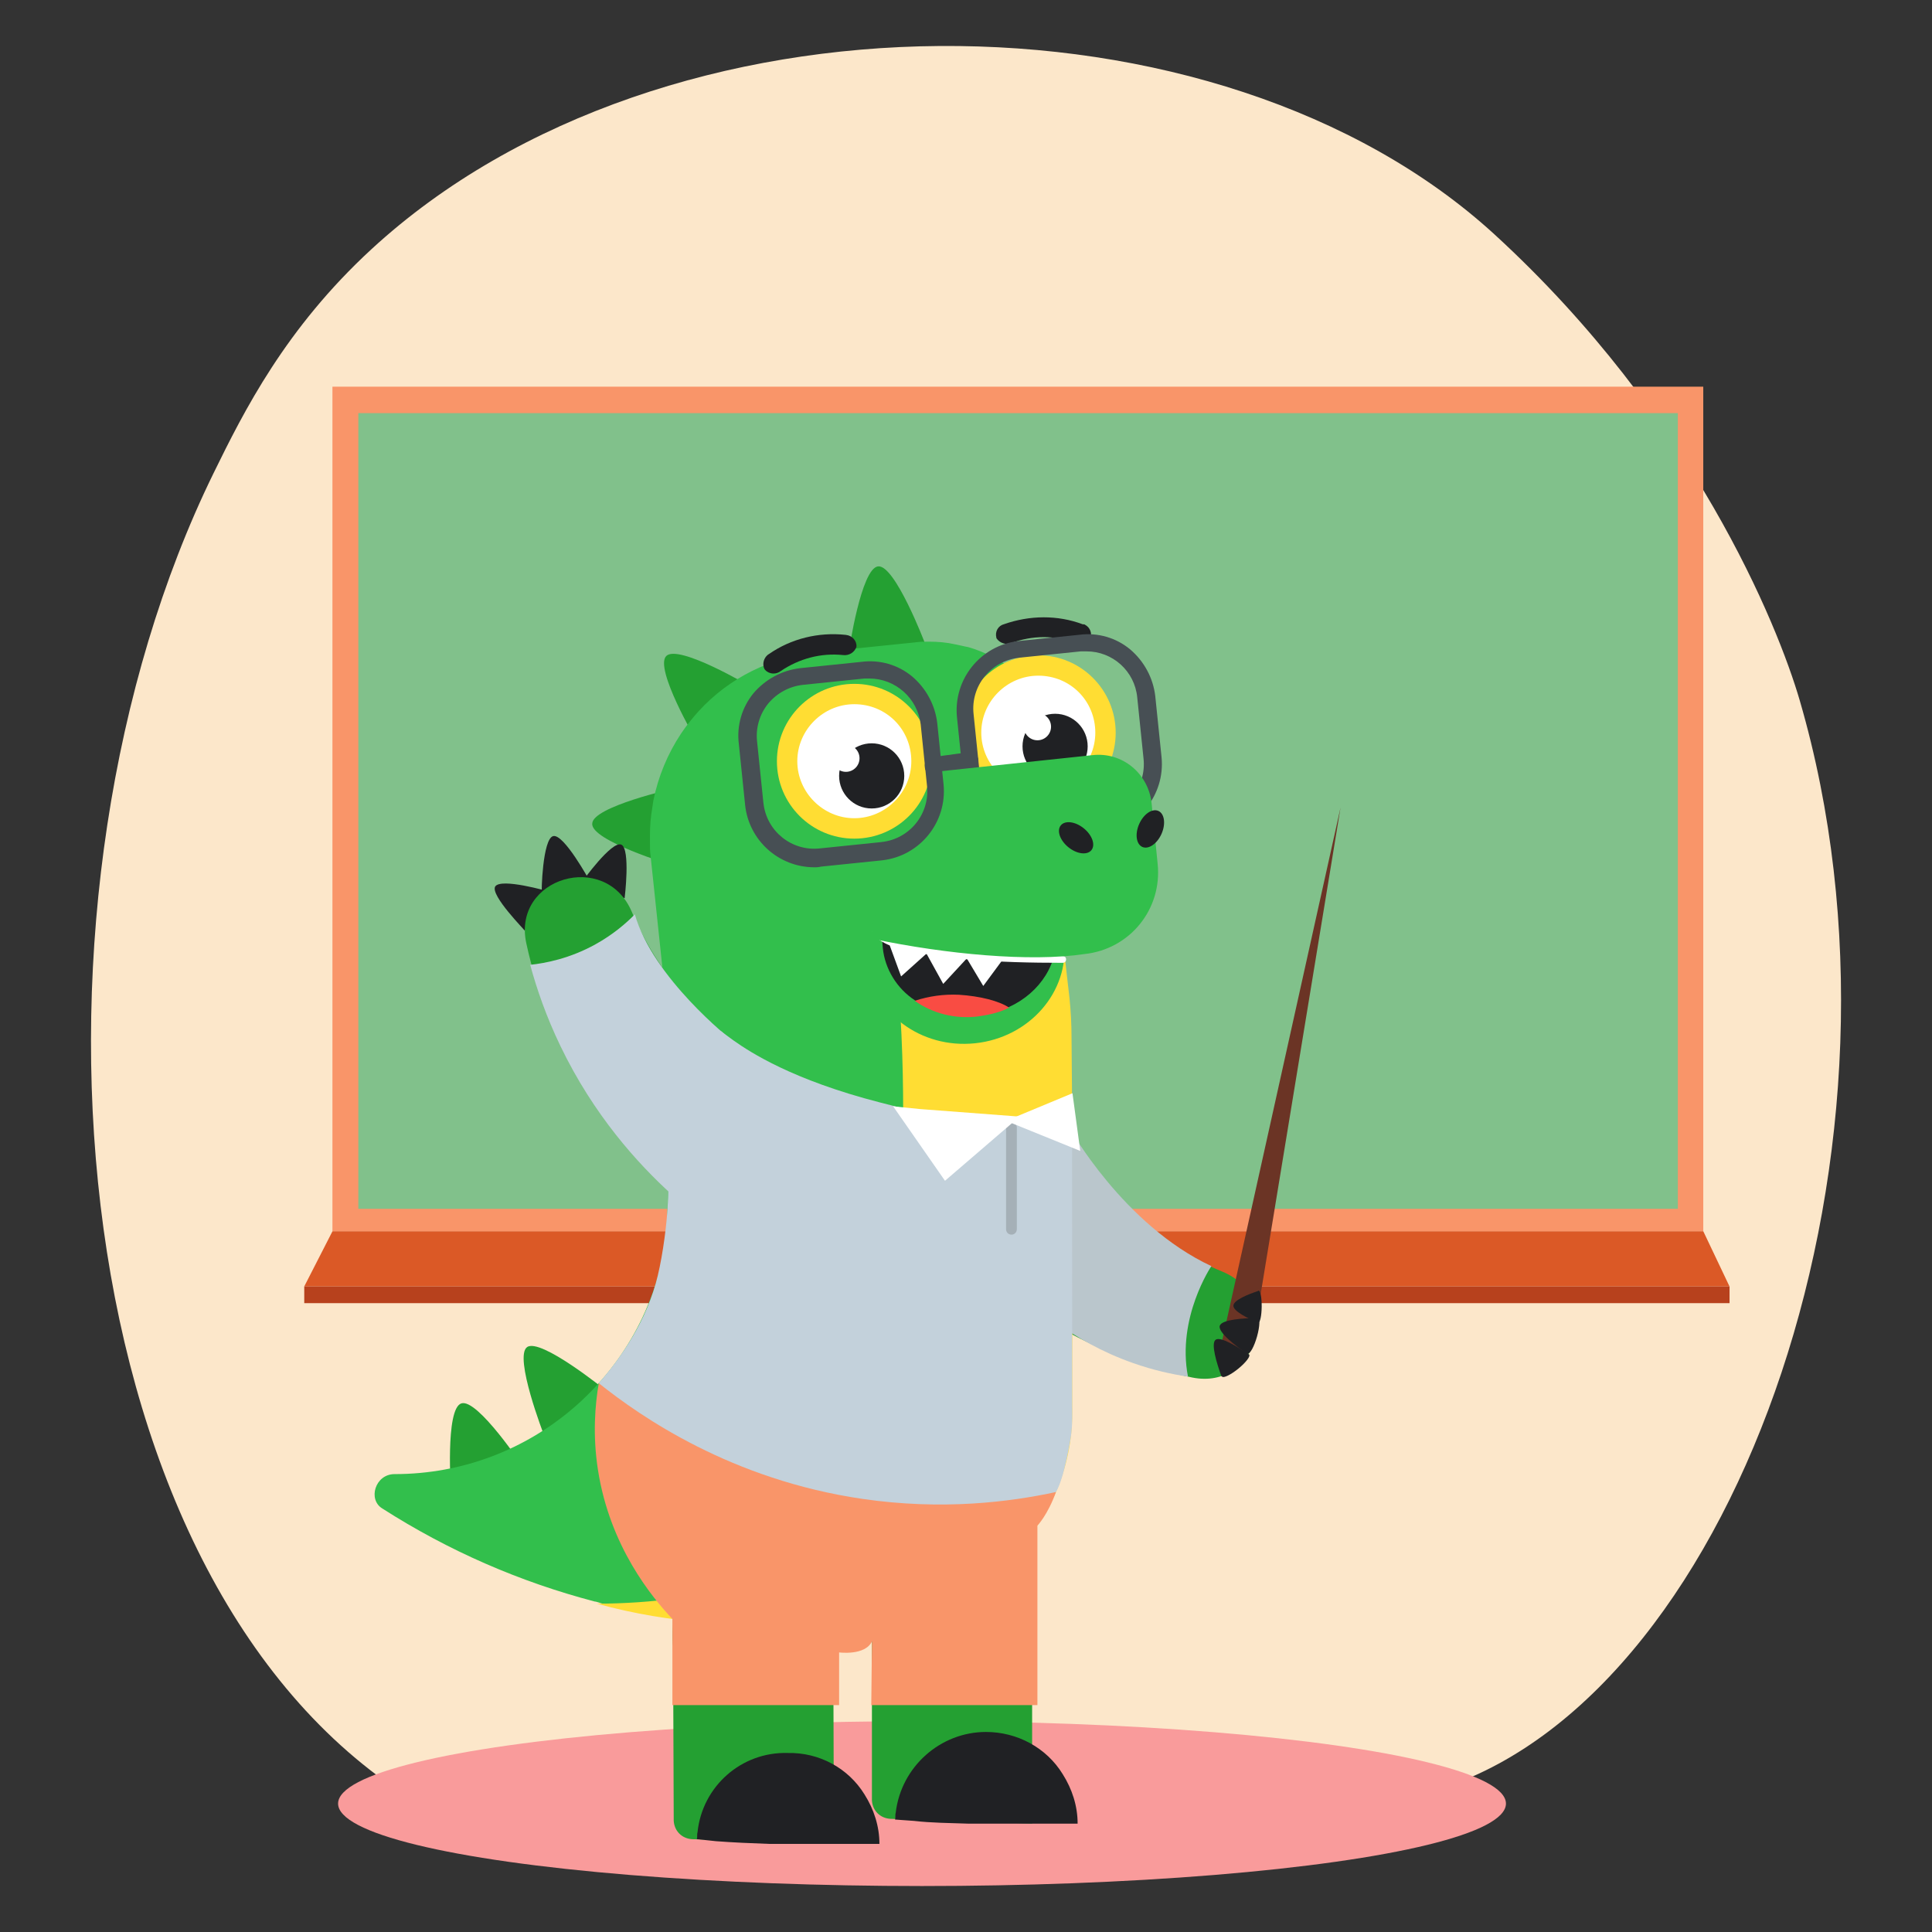 <?xml version="1.0" encoding="utf-8"?>
<!-- Generator: Adobe Illustrator 24.2.0, SVG Export Plug-In . SVG Version: 6.00 Build 0)  -->
<svg version="1.1" id="Слой_1" xmlns="http://www.w3.org/2000/svg" xmlns:xlink="http://www.w3.org/1999/xlink" x="0px" y="0px"
	 viewBox="0 0 5669.3 5669.3" style="enable-background:new 0 0 5669.3 5669.3;" xml:space="preserve">
<rect x="0" y="0" width="5669.3" height="5669.3" fill="#333333" stroke="none"/>
<style type="text/css">
	.st0{fill:#FCE7CA;}
	.st1{fill-rule:evenodd;clip-rule:evenodd;fill:#F99569;}
	.st2{fill-rule:evenodd;clip-rule:evenodd;fill:#81C18B;}
	.st3{fill-rule:evenodd;clip-rule:evenodd;fill:#DB5926;}
	.st4{fill-rule:evenodd;clip-rule:evenodd;fill:#B7411D;}
	.st5{fill-rule:evenodd;clip-rule:evenodd;fill:#F99B9B;}
	.st6{fill:#24A032;}
	.st7{fill:#202124;}
	.st8{fill:#32BF4C;}
	.st9{fill:#FFDD33;}
	.st10{fill:#FFFFFF;}
	.st11{fill:#F94C43;}
	.st12{fill:#474F54;}
	.st13{fill:#C3D1DB;}
	.st14{fill:#BAC6CC;}
	.st15{fill:#F99569;}
	.st16{fill:#A5B0B7;}
	.st17{fill-rule:evenodd;clip-rule:evenodd;fill:#6B3425;}
</style>
<g>
	<path class="st0" d="M626.8,1388.2c89.3-182.3,210.8-424.5,463.3-657c858.3-790.6,2486.4-785,3296-42.8
		c583.9,535.3,830.2,1144.4,895.1,1367c378.7,1299.6-174.4,2897.4-1041.8,3189.4c-437.2,147.2-529.8-122.9-1288.4-39.9
		c-880.1,96.3-1218.7,419.4-1770.9,56.5C163.2,4593.1,21.4,2623.9,626.8,1388.2z"/>
	<g>
		<rect x="975.5" y="1134.7" class="st1" width="4022.6" height="2478.3"/>
		<rect x="1051.5" y="1212.3" class="st2" width="3872" height="2334.9"/>
		<path class="st3" d="M5075.1,3774.9H892.8c27.5-53.9,55.2-107.9,82.8-161.8c1340.8,0,2681.8,0,4022.6,0
			C5023.8,3667.1,5049.5,3721,5075.1,3774.9z"/>
		<rect x="892.8" y="3774.9" class="st4" width="4182.4" height="49.1"/>
	</g>
	<ellipse class="st5" cx="2705.6" cy="5292.5" rx="1713.5" ry="241.9"/>
	<path class="st6" d="M2825.6,3175.8l-6.2,1.3c-123.4,43.7-185.5,180.9-141.5,302.4c7.4,23,18.9,44.3,32.9,62.1
		c190.4,258.8,472.7,436,788.1,500.7c192,38.4,270-235.4,88.3-310.7c-204.9-84-373.3-239.9-472.5-438
		C3060.8,3187.1,2936.4,3134.6,2825.6,3175.8z"/>
	<path class="st6" d="M2576.5,1662c49.7-5.9,137.5,225.1,137.5,225.1L2491,1911C2491,1911,2526.8,1668,2576.5,1662z"/>
	<path class="st6" d="M1955.1,1925c36-35.8,247,89.6,247,89.6l-159.4,157.3C2042.8,2172,1919.2,1960.8,1955.1,1925z"/>
	<path class="st6" d="M1737.9,2417c0-49.7,241-103.6,241-103.6l-8,225.1C1971,2538.5,1733.9,2466.8,1737.9,2417z"/>
	<path class="st6" d="M1546.8,3952.9c39.9-27.8,231.1,127.4,231.1,127.4l-181.3,131.5C1596.5,4211.8,1506.9,3980.7,1546.8,3952.9z"
		/>
	<path class="st6" d="M1353.6,4118.2c47.7-15.9,183.2,189.2,183.2,189.2l-213.2,71.7C1323.6,4379.1,1305.7,4134.1,1353.6,4118.2z"/>
	<g>
		<path class="st6" d="M2556.6,4749.7h470.1V4409l0,0c0-129.5-103.6-233.1-233.1-233.1l0,0h-2c-129.5,0-233.1,103.6-233.1,233.1
			L2556.6,4749.7z"/>
		<path class="st6" d="M2558.6,4747.5v535.9c2,30,23.9,51.8,53.8,53.8l416.3,13.9v-603.7L2558.6,4747.5z"/>
		<path class="st7" d="M2893.2,5082.3c91.6,0,177.3,45.9,225.1,123.6c27.8,43.9,43.9,93.6,43.9,145.4h-2h-320.7
			c-53.8-2-105.5-2-157.3-8l-55.8-4c2-5.9,0-13.9,2-19.9C2644.2,5183.9,2759.9,5082.3,2893.2,5082.3z"/>
		<ellipse class="st6" cx="2793.7" cy="4741.6" rx="235" ry="235"/>
	</g>
	<path class="st8" d="M1122.3,4426.8c193.1,123.6,402.4,215,623.5,272.9h2c11.9,4,25.9,8,37.8,10c95.6,21.9,193.2,37.8,290.9,45.9
		c8,2,15.9,2,23.9,2h30c8,2,17.9,2,25.9,2c11.9,2,21.9,2,33.8,2h47.7c131.5,0,262.9-13.9,390.4-41.9c32-5.9,59.8-13.9,83.7-19.9
		c2,0,6,0,8-2c2-2,2-2,4-2c35.8-9.9,69.7-23.9,101.6-39.9c5.9-2,9.9-5.9,15.9-8l11.9-6c8-4,15.9-8,23.9-13.9
		c15.9-9.9,31.8-19.9,45.9-31.8l0,0c0-2,0-2,2-2c10-6,17.9-13.9,25.9-21.9c105.5-95.6,171.3-225.1,187.2-366.6c2-19.9,4-41.9,4-61.8
		v-298.9l-2-731.1c0-85.6-6-173.3-13.9-260.9l0,0l-6-53.8c0,0-65.8-770.8-145.4-832.6c-39.9-29.8-85.6-53.8-133.5-67.7
		c-11.9-2-25.9-5.9-37.8-8c-25.9-5.9-51.8-8-77.7-8c-13.9,0-25.8,0-39.9,2l-292.7,30c-131.5,13.9-253,73.7-342.6,171.3
		c-17.9,19.9-35.8,41.9-51.8,65.8c-39.9,59.8-67.7,127.4-81.7,197.3c-2,11.9-4,25.8-6,39.9c-4,27.8-4,53.8-4,81.7
		c0,13.9,0,27.8,2,41.9l55.8,527.8c4,19.9,4,41.9,4,61.8l0,0c0,63.7-8,476.1-15.9,537.9c-57.6,394.4-396.4,685.3-794.8,685.3l0,0
		C1100.5,4325.3,1078.6,4401,1122.3,4426.8z"/>
	<path class="st9" d="M1749.9,4705.9h2c107.7,29.8,217.2,47.7,326.7,55.8h2c8,2,15.9,2,23.9,2h30c8,2,17.9,2,25.9,2
		c11.9,2,21.9,2,33.8,2h47.7c131.5,0,262.9-13.9,390.4-41.9c32-5.9,59.8-13.9,83.7-19.9c2,0,6,0,8-2c2-2,2-2,4-2
		c35.8-9.9,69.7-23.9,101.6-39.9c5.9-2,9.9-5.9,15.9-8l11.9-6c8-4,15.9-8,23.9-13.9c15.9-9.9,31.8-19.9,45.9-31.8l0,0c0-2,0-2,2-2
		c10-6,17.9-13.9,25.9-21.9c121.4-109.7,191.2-266.9,191.2-430.4v-129.5l0,0v-39.9l2-466.2l-4-468.1c0-37.8-2-77.7-6-115.5l0,0
		l-13.9-121.4c-167.3,15.9-336.7,4-500-33.8l4,35.8c15.9,151.4,21.9,304.8,21.9,456.2l-2,191.2v631.5c0,175.3-79.7,340.6-215,450.1
		l0,0c0,2,0,2-2,2h-2c-59.8,45.9-127.4,79.7-199.1,99.6C2074.6,4683.9,1911.2,4705.8,1749.9,4705.9z"/>
	
		<ellipse transform="matrix(0.995 -0.104 0.104 0.995 -275.952 311.339)" class="st8" cx="2833.1" cy="2789.1" rx="290.9" ry="270.9"/>
	<path class="st7" d="M2819.7,2526.5c141.5-13.9,264.9,75.7,278.8,201.3c11.9,95.6-45.7,185.2-137.5,227.1c-2,2-5.9,2-8,4
		c-25.9,11.9-55.8,17.9-83.7,21.9c-65.8,8-131.5-8-185.2-45.9c-51.8-33.8-87.6-91.6-93.6-153.4
		C2576.5,2658.1,2680.2,2544.5,2819.7,2526.5z"/>
	<path class="st7" d="M2924,1872.9L2924,1872.9l-0.3-2c-4.4-17.5,5.2-34.9,22.7-39.3c74.8-26.3,157-27.5,231.2,0.5
		c2-0.3,3.9-0.5,6.2,1.1c15.1,8,21.5,25.3,15.5,40.1l0,0c-8,15.1-27.5,19.8-42.4,13.8c-61.5-23.8-127.8-22.7-189.1-0.3
		C2952.7,1893.1,2933.9,1887.6,2924,1872.9z"/>
	<path class="st7" d="M2245.4,1966L2245.4,1966c-1.7-2.1-1.7-2.1-1.7-2.1c-8.4-14.8-2.1-36.2,12.8-44.7
		c64.9-45.2,145.1-64.7,224.4-56.3l2,0.3c17.8,1.9,32.1,17.4,30.2,35.2l0,0c-5.6,15.5-20.9,25.8-38.6,23.9
		c-65.4-7-129.3,10.3-183.2,46.7C2278.1,1979.4,2258,1979.4,2245.4,1966z"/>
	<path class="st10" d="M2849.5,2152c0-109.5,87.7-197.3,197.3-197.3c109.5,0,197.3,87.7,197.3,197.3c0,109.5-87.7,197.3-197.3,197.3
		C2937.1,2349.3,2849.5,2259.7,2849.5,2152z"/>
	<path class="st9" d="M3046.8,1982.7L3046.8,1982.7c93.6,0,167.3,73.7,167.3,167.3c0,91.6-75.7,167.3-167.3,167.3
		s-167.3-75.7-167.3-167.3C2879.3,2058.4,2955,1982.7,3046.8,1982.7 M3046.8,1922.9c-125.4,0-227.1,101.6-227.1,227.1
		s101.6,227.1,227.1,227.1c125.4,0,227.1-101.6,227.1-227.1C3273.7,2024.6,3172.2,1922.9,3046.8,1922.9L3046.8,1922.9z"/>
	<circle class="st7" cx="3096.1" cy="2190.1" r="95.6"/>
	<circle class="st10" cx="3044.3" cy="2132.4" r="39.9"/>
	<polygon class="st10" points="2767.8,2887.2 2716,2793.5 2841.5,2807.5 	"/>
	<polygon class="st10" points="2885.3,2893.2 2831.6,2803.4 2947.1,2809.5 	"/>
	<polygon class="st10" points="2644.2,2865.2 2608.4,2767.6 2721.9,2795.4 	"/>
	<path class="st11" d="M2813.7,2919c61.8,4,117.6,17.9,147.4,37.8c-2,2-5.9,2-8,4c-25.9,11.9-55.8,17.9-83.7,21.9
		c-65.8,8-131.5-8-185.2-45.9C2725.9,2923,2769.8,2917,2813.7,2919z"/>
	<path class="st10" d="M2309.6,2235.7c0-109.5,87.7-197.3,197.3-197.3c109.5,0,197.3,87.6,197.3,197.1
		c0,109.5-87.7,197.3-197.3,197.3C2397.3,2432.9,2309.6,2343.3,2309.6,2235.7z"/>
	<path class="st9" d="M2506.9,2066.4L2506.9,2066.4c93.6,0,167.3,73.7,167.3,167.3c0,91.6-75.7,167.3-167.3,167.3
		s-167.3-75.7-167.3-167.3S2415.1,2066.4,2506.9,2066.4 M2506.9,2006.7c-125.4,0-227.1,101.6-227.1,227.1s101.6,227.1,227.1,227.1
		c125.4,0,227.1-101.6,227.1-227.1S2632.3,2006.7,2506.9,2006.7L2506.9,2006.7z"/>
	<ellipse class="st7" cx="2557.9" cy="2276.8" rx="95.6" ry="95.6"/>
	<circle class="st10" cx="2482.3" cy="2225" r="39.9"/>
	<path class="st10" d="M3128.3,2815.3c0,6-4,10-10,10c-91.6,0-185.2-2-276.8-10c-45.7-4-91.6-10-137.5-17.9
		c-23.9-4-47.7-8-69.7-15.9c-25.9-5.9-49.7-17.9-69.7-35.8l0,0c-6-8-6-15.9,0-23.9c5.9-8,19.9-10,27.8-4l0,0
		c15.9,11.9,31.8,21.8,51.8,27.8c19.9,8,41.7,13.9,63.7,17.9c45.9,10,89.6,15.9,135.5,21.9c91.6,11.9,183.2,17.9,275,19.9
		C3124.5,2805.5,3128.3,2809.5,3128.3,2815.3z"/>
	<g>
		<path class="st6" d="M1975,4807.4l470.1-2l-2-340.6l0,0c-2-129.5-105.5-233.1-235-233.1l0,0h-2c-129.5,2-233.1,105.5-233.1,235
			L1975,4807.4z"/>
		<path class="st6" d="M1975,4807.3l2,535.9c2,30,23.9,51.8,53.8,53.8l416.3,11.9l-2-603.5L1975,4807.3z"/>
		<path class="st7" d="M2311.6,5144c91.6-2,177.3,43.9,225.1,121.4c27.8,43.9,43.9,93.6,43.9,145.4h-2h-320.7
			c-53.8-2-105.5-4-157.3-8l-55.8-6c2-5.9,0-13.9,2-19.9C2060.6,5241.5,2176.1,5140,2311.6,5144z"/>
		<ellipse class="st6" cx="2208" cy="4799.4" rx="235" ry="235"/>
	</g>
	<path class="st12" d="M2900.2,2420.6c-40.9-34.8-67.3-83.6-73.6-136.9l-18.5-179.7c-10.7-110.7,69-209.7,179.5-222.8l179.7-18.5
		c53.5-7.1,107.7,8.4,149.1,42.9c40.9,34.8,67.3,83.6,73.6,136.9l18.5,179.7c10.8,110.9-69.1,210-179.7,222.8l-179.7,18.5
		c-7.4,1.6-15,2.3-22.5,2C2980.6,2465.1,2936,2449.3,2900.2,2420.6z M3187.8,1911.4h-16.3l-179.7,18.5c-0.7,0.1-1.3,0.1-2,0.3
		c-82.4,9-141.9,82.9-132.9,165.3l18.5,179.7c0.1,0.7,0.1,1.3,0.3,2c9,82.4,82.9,141.9,165.3,132.9l0,0l179.7-18.5
		c0.7-0.1,1.3-0.1,2-0.3c82.4-9,141.9-82.9,132.9-165.3l-18.5-179.7C3329.7,1969.6,3265,1911,3187.8,1911.4L3187.8,1911.4z"/>
	<path class="st12" d="M2737,2272.9c-12.6,0.3-22.9-9.8-23.3-22.6c0-0.3-0.1-0.5-0.1-0.8c-1.5-13.9,8.4-26.3,22.2-27.8l106.2-14.3
		c0.7-0.1,1.3-0.1,2-0.3c13.9-1.1,26.1,9.5,27.1,23.7c1.1,14.2-9.4,26.6-23.3,27.7l-106.2,14.3h-4
		C2737.6,2273.1,2737.3,2273.1,2737,2272.9z"/>
	<path class="st8" d="M2755.7,2263.6l450.1-47.7l0,0c87.7-9.9,163.3,53.8,173.3,139.5l17.9,179.3c13.9,133.5-81.7,250.9-215,264.9
		c-159.4,23.9-408.4,0-617.6-43.9C2516.9,2741.8,2751.9,2263.7,2755.7,2263.6z"/>
	
		<ellipse transform="matrix(0.407 -0.914 0.914 0.407 -221.335 4525.512)" class="st7" cx="3373.5" cy="2433.2" rx="57.8" ry="35.8"/>
	
		<ellipse transform="matrix(0.628 -0.778 0.778 0.628 -739.304 3371.305)" class="st7" cx="3158.6" cy="2459.4" rx="35.8" ry="57.8"/>
	<path class="st12" d="M2186.6,2363.1l-18.5-179.7c-6.8-53.5,8.7-107.4,42.9-149.1c34.8-40.9,83.6-67.3,136.9-73.6l179.7-18.5
		c53.5-7.1,107.7,8.4,149.1,42.9c40.9,34.8,67.3,83.6,73.6,136.9l18.5,179.7c10.8,110.9-69.1,210-179.7,222.8l-179.7,18.5
		c-6.7,1.6-13.5,2.3-20.5,2C2285,2544.5,2197.9,2466.3,2186.6,2363.1z M2536,1991.1l-179.7,18.5c-40,4.4-76.5,24.2-102.2,55.1
		c-25,31-36.8,70.7-32.6,110.3l18.5,179.7c0.1,0.7,0.1,1.3,0.3,2c9,82.4,82.9,141.9,165.3,132.9l0,0l179.7-18.5
		c0.7-0.1,1.3-0.1,2-0.3c82.4-9,141.9-82.9,132.9-165.3l-18.5-179.7c-9-76.8-74-134.8-151.3-134.8H2536z"/>
	<g>
		<path class="st7" d="M1823.1,2478.5c27.7,12.6,9.8,157.4,9.8,157.4l-124.5-48.5C1708.2,2587.3,1795.4,2465.9,1823.1,2478.5z"/>
		<path class="st7" d="M1623.2,2453.5c31.2-7.9,106.9,131.1,106.9,131.1l-140,35.7C1588,2620.5,1592.1,2461.4,1623.2,2453.5z"/>
		<path class="st7" d="M1453.1,2601.4c16.7-26.2,156.3,14.4,156.3,14.4l-69.8,115.1C1541.6,2730.7,1438.2,2627.3,1453.1,2601.4z"/>
		<path class="st6" d="M2296.2,3143.7c-199-97.4-356.4-264.4-442.4-468.3c-77-181.1-350-100.6-309.7,91.2
			c67.7,314.7,247.5,595.2,508.1,783.3c17.8,13.8,39.3,25.1,62.3,32.4c121.8,42.9,258.5-20.5,301-144.3l1.2-6.2
			C2457,3320.3,2403.2,3196.5,2296.2,3143.7z"/>
	</g>
	<path class="st13" d="M1862.9,2683.1c-26.1,26.6-64.2,59.5-115.9,88.1c-75.8,41.9-146.6,55.2-191.2,60
		c19.5,71.8,47.6,152.9,88.7,238.2c97.9,203.5,227.3,345.4,325.6,434.8l174.8-454C2144.9,3050.2,1916.4,2870.8,1862.9,2683.1z"/>
	<path class="st14" d="M3137.7,3309c0,0,158.6,285.7,417,406.3c0,0-102.2,151-68.7,324.3c-46.5-6.8-101.1-18.7-160.5-39.6
		c-95.2-33.4-169.2-78-221.5-115.7C3115.2,3692.5,3126.5,3500.7,3137.7,3309z"/>
	<path class="st15" d="M3044.2,5003.5v-526.8c0,0,29.8-30.2,54.6-98.7c-447.2-106.5-894.4-212.9-1341.7-319.5
		c-11.2,65.1-18.2,153.1-2.5,254.5c34.8,225.1,159.1,374.9,218.5,437.7v252.8h489.2v-154.6c0,0,76.8,10.2,96.4-32.5l-2,187.1H3044.2
		z"/>
	<path class="st13" d="M1968.3,3161.7c49.2-45.2,98.4-90.5,147.6-135.7c8.7,6.7,21.7,16.6,37.8,28
		c47.1,33.2,171.7,115.1,428.6,181.1c170.6,43.9,256.1,65.7,368.2,47.5c84.9-13.8,151.5-43.5,195.4-67.1c0.1,304,0.3,608,0.5,912.1
		c0,0,1.7,51.6-4.1,89.5c0,0-18.2,118.8-43.6,161.1c-133.1,28.9-332.3,54.7-568.5,20.1c-383.9-56.3-649.7-240.7-773.2-339.5
		c47.6-54.2,129.5-159.4,167.3-292.9c16.2-57.1,29.7-148,34.1-214c2-30.4,2.5-55.9,2.7-74.4c2.4-28.8,4.4-58.3,6-88.4
		C1971,3309.1,1971.1,3233.1,1968.3,3161.7z"/>
	<path class="st16" d="M2968,3623L2968,3623c-8.7,0-15.8-7.1-15.8-15.8v-298.6c0-8.7,7.1-15.8,15.8-15.8l0,0
		c8.7,0,15.8,7.1,15.8,15.8v298.5C2983.8,3615.9,2976.7,3623,2968,3623z"/>
	<polygon class="st10" points="2699.2,3254.4 2991.9,3276.6 2773,3464.9 2620.9,3246.5 	"/>
	<polygon class="st10" points="2952.2,3289 3147.1,3208 3169.9,3377.3 	"/>
	<path class="st17" d="M3933.7,2369.8l-347.5,1565c-4.6,20.7,11.9,41.6,36.6,46.3l0,0c24.6,4.8,47.7-8.5,51.2-29.4L3933.7,2369.8z"
		/>
	<g>
		<path class="st7" d="M3661.6,3974.4l30-106.8c-43.8,0.2-106.5,4.5-112.3,22.7C3573.3,3909.1,3625.8,3949.5,3661.6,3974.4z"/>
		
			<ellipse transform="matrix(0.27 -0.963 0.963 0.27 -1092.674 6400.196)" class="st7" cx="3676.6" cy="3921.1" rx="55.5" ry="13.1"/>
	</g>
	<g>
		<path class="st7" d="M3692.1,3881.6l1.1-93.7c-30.4,9.9-73.2,27.2-73.9,43.3C3618.6,3847.7,3662.6,3869.1,3692.1,3881.6z"/>
		
			<ellipse transform="matrix(1.131749e-02 -1 1 1.131749e-02 -183.569 7483.74)" class="st7" cx="3692.7" cy="3834.7" rx="46.9" ry="9.4"/>
	</g>
	<g>
		<path class="st7" d="M3584.3,4039l79.7-64.6c-33.2-23.2-82.8-53.5-96.9-42.9C3552.5,3942.4,3570.5,4001,3584.3,4039z"/>
		
			<ellipse transform="matrix(0.777 -0.63 0.63 0.777 -1714.363 3177.09)" class="st7" cx="3624.1" cy="4006.7" rx="51.3" ry="12.1"/>
	</g>
</g>
</svg>
